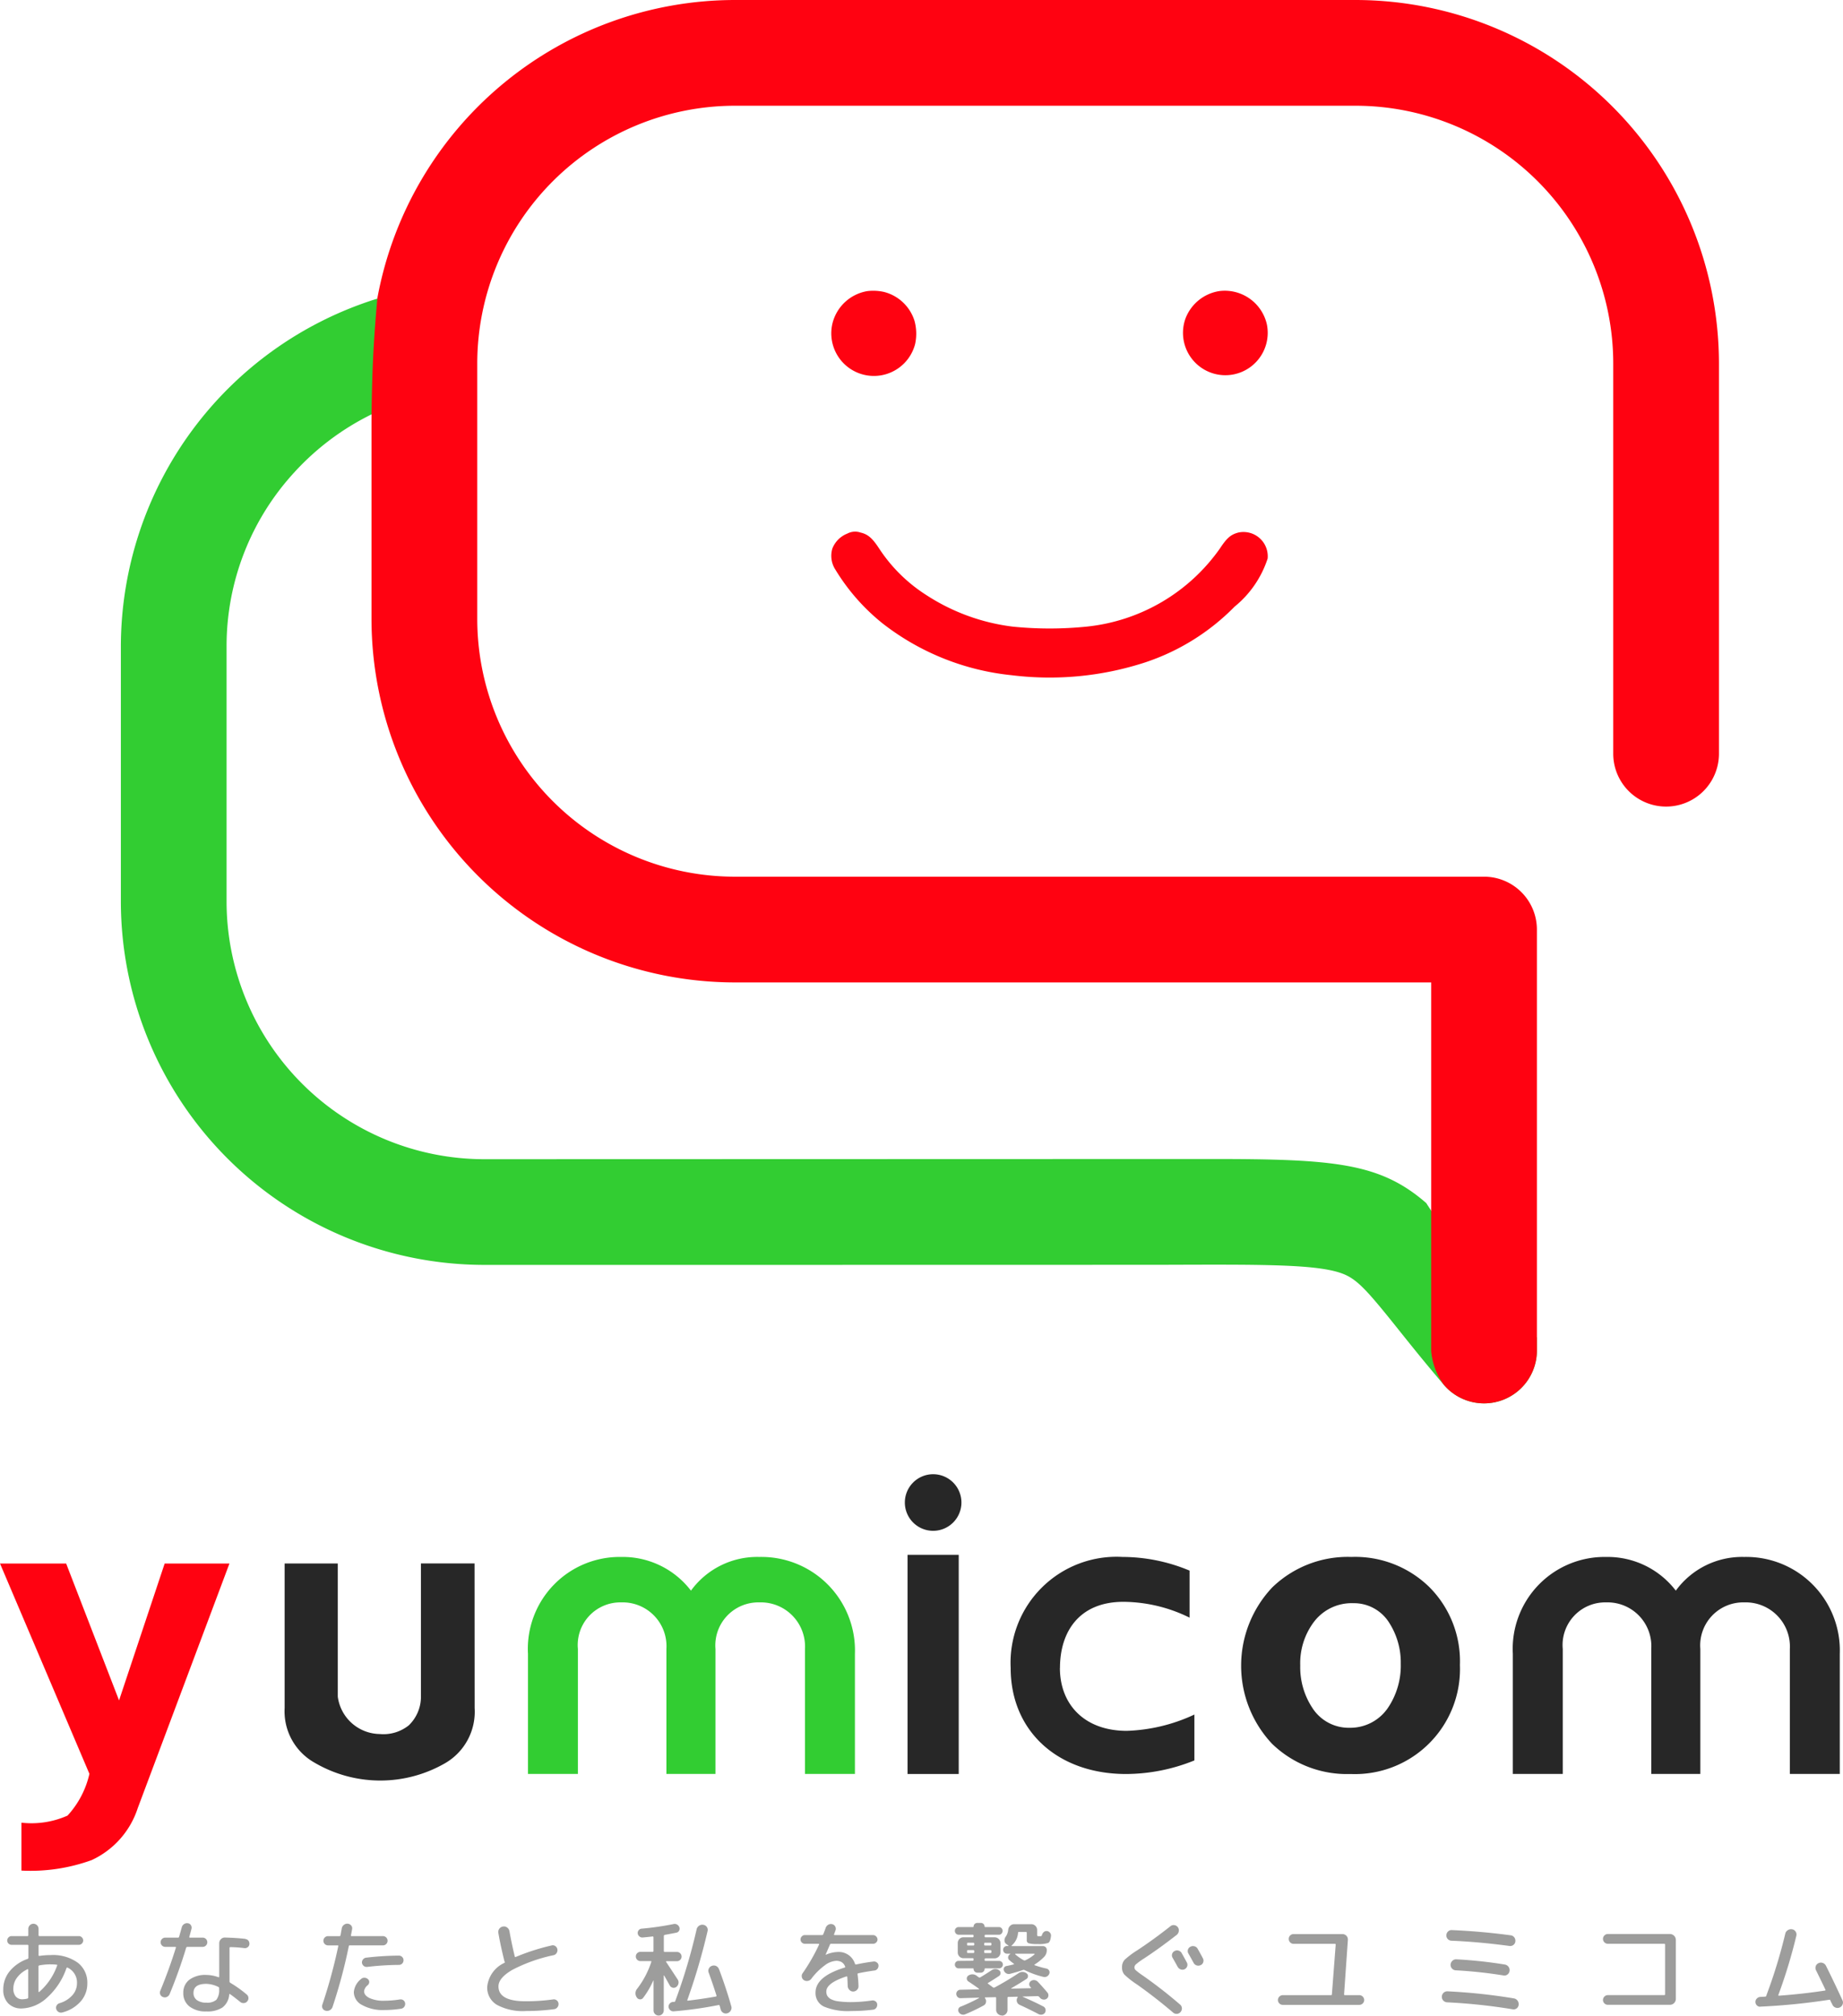 <svg id="グループ_10789" data-name="グループ 10789" xmlns="http://www.w3.org/2000/svg" xmlns:xlink="http://www.w3.org/1999/xlink" width="110.358" height="120.667" viewBox="0 0 110.358 120.667">
  <defs>
    <clipPath id="clip-path">
      <rect id="長方形_1538" data-name="長方形 1538" width="110.358" height="120.667" fill="none"/>
    </clipPath>
  </defs>
  <g id="グループ_10788" data-name="グループ 10788" clip-path="url(#clip-path)">
    <path id="パス_10037" data-name="パス 10037" d="M321.577,497.343c0-2.151,1.139-3.957,3.8-3.957a9.059,9.059,0,0,1,3.961.948v-2.816a10.434,10.434,0,0,0-4.02-.819,6.346,6.346,0,0,0-6.694,6.644c0,3.8,2.839,6.351,6.912,6.351a10.977,10.977,0,0,0,4.09-.814v-2.746a10.308,10.308,0,0,1-4.045.976c-2.527,0-4.008-1.568-4.008-3.767" transform="translate(-258.106 -397.493)" fill="#272727"/>
    <path id="パス_10038" data-name="パス 10038" d="M490.795,490.7a4.905,4.905,0,0,0-4.1,2.017,5.139,5.139,0,0,0-4.172-2.017,5.5,5.5,0,0,0-5.587,5.8v7.19h2.989v-7.484a2.551,2.551,0,0,1,2.6-2.786,2.622,2.622,0,0,1,2.7,2.786v7.484h2.938v-7.484a2.574,2.574,0,0,1,2.629-2.786,2.645,2.645,0,0,1,2.731,2.786v7.484h2.99V496.5a5.6,5.6,0,0,0-5.721-5.8" transform="translate(-386.348 -397.493)" fill="#272727"/>
    <rect id="長方形_1537" data-name="長方形 1537" width="3.064" height="13.121" transform="translate(54.344 93.079)" fill="#272727"/>
    <path id="パス_10039" data-name="パス 10039" d="M286.944,468a1.694,1.694,0,1,0-1.694-1.694A1.694,1.694,0,0,0,286.944,468" transform="translate(-231.068 -376.358)" fill="#272727"/>
    <path id="パス_10040" data-name="パス 10040" d="M13.739,492.773l-5.49,14.64a5.194,5.194,0,0,1-2.759,3.114,10.736,10.736,0,0,1-4.206.628v-2.868a5.31,5.31,0,0,0,2.759-.423,5.467,5.467,0,0,0,1.311-2.5L0,492.773H3.961l3.168,8.194,2.731-8.194Z" transform="translate(0 -399.173)" fill="#ff0211"/>
    <path id="パス_10041" data-name="パス 10041" d="M101.131,501.427a3.556,3.556,0,0,1-1.769,3.3,7.775,7.775,0,0,1-7.808-.027,3.524,3.524,0,0,1-1.8-3.276v-8.654h3.182v7.972a2.571,2.571,0,0,0,2.517,2.238,2.423,2.423,0,0,0,1.734-.519,2.374,2.374,0,0,0,.729-1.72v-7.972h3.21Z" transform="translate(-72.71 -399.173)" fill="#272727"/>
    <path id="パス_10042" data-name="パス 10042" d="M404.36,497.17a6.29,6.29,0,0,1-6.55,6.524,6.441,6.441,0,0,1-4.7-1.811,6.825,6.825,0,0,1,.013-9.36,6.5,6.5,0,0,1,4.74-1.824,6.353,6.353,0,0,1,4.673,1.811,6.284,6.284,0,0,1,1.824,4.66m-3.542-.08a4.4,4.4,0,0,0-.692-2.45,2.486,2.486,0,0,0-2.157-1.172,2.832,2.832,0,0,0-2.37,1.145,4.112,4.112,0,0,0-.8,2.583,4.413,4.413,0,0,0,.719,2.53,2.581,2.581,0,0,0,2.237,1.2,2.722,2.722,0,0,0,2.317-1.225,4.518,4.518,0,0,0,.746-2.61" transform="translate(-316.941 -397.493)" fill="#272727"/>
    <path id="パス_10043" data-name="パス 10043" d="M180.319,490.7a4.905,4.905,0,0,0-4.1,2.017,5.139,5.139,0,0,0-4.172-2.017,5.5,5.5,0,0,0-5.587,5.8v7.19h2.989v-7.484a2.551,2.551,0,0,1,2.6-2.786,2.622,2.622,0,0,1,2.7,2.786v7.484h2.938v-7.484a2.574,2.574,0,0,1,2.629-2.786,2.645,2.645,0,0,1,2.731,2.786v7.484h2.99V496.5a5.6,5.6,0,0,0-5.721-5.8" transform="translate(-134.845 -397.493)" fill="#32cd32"/>
    <path id="パス_10044" data-name="パス 10044" d="M2.106,611.388a1.081,1.081,0,0,1-.8-.3,1.131,1.131,0,0,1-.3-.833,1.705,1.705,0,0,1,.387-1.1,2.392,2.392,0,0,1,1.075-.734.068.068,0,0,0,.043-.068v-.719a.049.049,0,0,0-.055-.055H1.5a.262.262,0,0,1-.258-.258.258.258,0,0,1,.077-.184.243.243,0,0,1,.181-.08H2.45A.049.049,0,0,0,2.505,607v-.375a.307.307,0,1,1,.614,0V607a.049.049,0,0,0,.055.056H5.535a.243.243,0,0,1,.181.08.258.258,0,0,1,.077.184.262.262,0,0,1-.258.258H3.175a.049.049,0,0,0-.055.055v.565c0,.037.018.051.055.043a4.833,4.833,0,0,1,.682-.049,2.529,2.529,0,0,1,1.607.455,1.491,1.491,0,0,1,.575,1.235,1.614,1.614,0,0,1-.4,1.088,2.177,2.177,0,0,1-1.1.658.286.286,0,0,1-.221-.028.3.3,0,0,1-.141-.181.264.264,0,0,1,.025-.209.286.286,0,0,1,.166-.135,1.65,1.65,0,0,0,.771-.473,1.063,1.063,0,0,0,.28-.719.98.98,0,0,0-.565-.94c-.025-.012-.045,0-.062.025a4.211,4.211,0,0,1-1.167,1.776,2.334,2.334,0,0,1-1.524.645m.35-2.347a1.661,1.661,0,0,0-.62.5,1.076,1.076,0,0,0-.221.651.709.709,0,0,0,.144.479.513.513,0,0,0,.409.166,1.231,1.231,0,0,0,.289-.043.062.062,0,0,0,.049-.068v-1.653q0-.055-.049-.031m1.4-.295a3.5,3.5,0,0,0-.682.061.06.06,0,0,0-.055.062v1.512c0,.008.005.014.015.018a.032.032,0,0,0,.028,0,3.763,3.763,0,0,0,1.075-1.585c.008-.033,0-.049-.031-.049a3.21,3.21,0,0,0-.35-.018" transform="translate(-0.81 -491.152)" fill="#9d9d9c"/>
    <path id="パス_10045" data-name="パス 10045" d="M50.819,610.549a.29.29,0,0,1-.23.009.28.28,0,0,1-.166-.154.26.26,0,0,1,0-.221q.541-1.315.934-2.581c.008-.033,0-.049-.037-.049h-.6a.276.276,0,1,1,0-.553h.762a.062.062,0,0,0,.067-.049q.123-.43.16-.565a.319.319,0,0,1,.135-.194.31.31,0,0,1,.227-.052.236.236,0,0,1,.181.111.274.274,0,0,1,.04.215q-.043.166-.129.485c-.008.033,0,.049.037.049h.762a.276.276,0,1,1,0,.553h-.922c-.029,0-.051.019-.068.055q-.418,1.389-.989,2.771a.312.312,0,0,1-.163.169m4.7-3.462a.252.252,0,0,1,.184.1.29.29,0,0,1,.055.209.246.246,0,0,1-.1.178.279.279,0,0,1-.2.055,7.8,7.8,0,0,0-.829-.061c-.041,0-.061.016-.061.049v2.016a.1.1,0,0,0,.049.074,7.2,7.2,0,0,1,.983.7.274.274,0,0,1,.1.2.29.29,0,0,1-.074.212.286.286,0,0,1-.2.1.3.3,0,0,1-.221-.071q-.356-.289-.6-.461c-.029-.02-.047-.014-.055.018a1.071,1.071,0,0,1-.4.774,1.634,1.634,0,0,1-.968.24,1.567,1.567,0,0,1-1.017-.3.987.987,0,0,1-.365-.808.955.955,0,0,1,.36-.787,1.6,1.6,0,0,1,1.023-.289,2.16,2.16,0,0,1,.719.135c.033.009.049,0,.049-.037v-1.991a.336.336,0,0,1,.1-.246.316.316,0,0,1,.246-.1q.713.019,1.223.08m-1.573,3v-.049a.069.069,0,0,0-.037-.068,1.719,1.719,0,0,0-.731-.191q-.768,0-.768.541a.508.508,0,0,0,.2.43.918.918,0,0,0,.565.154.825.825,0,0,0,.605-.172.952.952,0,0,0,.163-.645" transform="translate(-40.825 -491.004)" fill="#9d9d9c"/>
    <path id="パス_10046" data-name="パス 10046" d="M101.738,611.491a.262.262,0,0,1-.184-.132.267.267,0,0,1-.018-.23,31.313,31.313,0,0,0,.953-3.5c.008-.033,0-.049-.037-.049h-.559a.277.277,0,1,1,0-.553h.67a.059.059,0,0,0,.062-.049q.024-.135.074-.418a.333.333,0,0,1,.129-.209.321.321,0,0,1,.234-.068.294.294,0,0,1,.2.107.249.249,0,0,1,.055.218q-.018.123-.068.369c-.008.033.006.049.043.049h1.856a.277.277,0,1,1,0,.553h-1.966c-.037,0-.057.014-.061.043a31.234,31.234,0,0,1-.977,3.65.347.347,0,0,1-.406.221m4.455-.676a.253.253,0,0,1,.2.052.258.258,0,0,1,.1.181.29.29,0,0,1-.055.209.273.273,0,0,1-.184.111,6.508,6.508,0,0,1-1.02.08,2.539,2.539,0,0,1-1.318-.3.878.878,0,0,1-.495-.765,1.113,1.113,0,0,1,.436-.793.272.272,0,0,1,.206-.074.317.317,0,0,1,.206.086.216.216,0,0,1,.074.178.256.256,0,0,1-.086.178.547.547,0,0,0-.221.362q0,.252.326.412a2,2,0,0,0,.872.16,6.1,6.1,0,0,0,.953-.08m-1.979-1.948a.249.249,0,0,1-.2-.061.274.274,0,0,1-.1-.184.288.288,0,0,1,.068-.206.275.275,0,0,1,.19-.1,17.715,17.715,0,0,1,1.948-.123.277.277,0,0,1,.2.08.261.261,0,0,1,.083.2.273.273,0,0,1-.276.276,17.1,17.1,0,0,0-1.917.123" transform="translate(-82.234 -491.12)" fill="#9d9d9c"/>
    <path id="パス_10047" data-name="パス 10047" d="M155.9,612.226a3.254,3.254,0,0,1-1.72-.369,1.194,1.194,0,0,1-.584-1.075,1.771,1.771,0,0,1,1.026-1.438.049.049,0,0,0,.018-.074l-.013-.025a.055.055,0,0,1-.006-.025q-.234-.946-.357-1.665a.32.32,0,0,1,.055-.252.331.331,0,0,1,.221-.135.311.311,0,0,1,.249.059.335.335,0,0,1,.138.218q.141.787.319,1.512.012.055.061.031a13.15,13.15,0,0,1,2.145-.688.261.261,0,0,1,.221.037.288.288,0,0,1,.123.184.307.307,0,0,1-.043.23.28.28,0,0,1-.184.132,9.554,9.554,0,0,0-2.476.882q-.823.482-.823.986,0,.891,1.628.891a11.963,11.963,0,0,0,1.641-.111.275.275,0,0,1,.218.055.268.268,0,0,1,.108.19.306.306,0,0,1-.062.221.287.287,0,0,1-.191.117,12.873,12.873,0,0,1-1.714.111" transform="translate(-124.422 -491.836)" fill="#9d9d9c"/>
    <path id="パス_10048" data-name="パス 10048" d="M202.119,607.063a.06.06,0,0,0-.055.061v.9a.049.049,0,0,0,.055.055h.731a.276.276,0,1,1,0,.553h-.621a.03.03,0,0,0-.028.016.02.02,0,0,0,0,.028q.307.461.688,1.045a.317.317,0,0,1,.052.237.343.343,0,0,1-.126.212.256.256,0,0,1-.215.049.262.262,0,0,1-.178-.129q-.221-.394-.338-.6a.022.022,0,0,0-.015-.006c-.006,0-.009,0-.009.012v2.083a.307.307,0,1,1-.614,0v-1.776c0-.008,0-.012-.006-.012a.018.018,0,0,0-.012.006,4.952,4.952,0,0,1-.6,1.026.216.216,0,0,1-.194.092.226.226,0,0,1-.187-.111.426.426,0,0,1,.025-.529,5.345,5.345,0,0,0,.842-1.6c.008-.033,0-.049-.037-.049h-.614a.276.276,0,1,1,0-.553h.731c.033,0,.049-.018.049-.055v-.817a.058.058,0,0,0-.015-.037.03.03,0,0,0-.034-.012q-.2.025-.6.062a.265.265,0,0,1-.193-.065.268.268,0,0,1-.1-.181.245.245,0,0,1,.058-.19.237.237,0,0,1,.175-.092,17.532,17.532,0,0,0,1.917-.277.279.279,0,0,1,.209.034.3.3,0,0,1,.135.163.253.253,0,0,1-.018.2.224.224,0,0,1-.154.117q-.264.055-.713.135m3.257,2.046q.442,1.18.737,2.231a.319.319,0,0,1-.031.252.348.348,0,0,1-.2.16.3.3,0,0,1-.249-.024.32.32,0,0,1-.156-.2q-.037-.147-.062-.227c-.008-.033-.033-.045-.074-.037a23.722,23.722,0,0,1-2.685.375.271.271,0,0,1-.2-.071.292.292,0,0,1-.1-.194.272.272,0,0,1,.071-.2.292.292,0,0,1,.194-.1l.034,0,.034,0a.067.067,0,0,0,.068-.049,34.251,34.251,0,0,0,1.278-4.289.344.344,0,0,1,.15-.221.336.336,0,0,1,.255-.055.31.31,0,0,1,.209.132.3.3,0,0,1,.043.243,37.251,37.251,0,0,1-1.211,4.123c-.008.029,0,.043.031.043q.848-.1,1.671-.246c.037-.008.051-.029.043-.061q-.24-.756-.467-1.37a.287.287,0,0,1,.009-.243.308.308,0,0,1,.181-.163.316.316,0,0,1,.255.009.308.308,0,0,1,.169.188" transform="translate(-162.314 -491.226)" fill="#9d9d9c"/>
    <path id="パス_10049" data-name="パス 10049" d="M252.621,607.58a.262.262,0,0,1-.258-.258.257.257,0,0,1,.077-.184.243.243,0,0,1,.181-.08h1.032a.08.08,0,0,0,.074-.055q.1-.246.141-.375a.341.341,0,0,1,.154-.187.314.314,0,0,1,.24-.034.257.257,0,0,1,.178.138.27.27,0,0,1,.018.23c-.008.021-.021.058-.04.111s-.034.094-.046.123,0,.049.037.049h2.3a.274.274,0,0,1,.264.264.244.244,0,0,1-.08.181.259.259,0,0,1-.184.077H254.2a.073.073,0,0,0-.074.043q-.03.074-.258.6v.012h.012a1.914,1.914,0,0,1,.725-.166,1.015,1.015,0,0,1,1.02.713.059.059,0,0,0,.062.037q.5-.11,1.045-.178a.271.271,0,0,1,.2.055.229.229,0,0,1,.1.178.3.3,0,0,1-.064.206.262.262,0,0,1-.181.1q-.541.074-.965.166c-.037.008-.051.029-.043.061a6.4,6.4,0,0,1,.055.7.294.294,0,0,1-.089.23.313.313,0,0,1-.23.1.3.3,0,0,1-.227-.1.343.343,0,0,1-.1-.23q-.012-.368-.025-.541c0-.028-.018-.039-.055-.031q-1.2.393-1.2.9a.532.532,0,0,0,.055.252.542.542,0,0,0,.209.2,1.3,1.3,0,0,0,.464.138,5.433,5.433,0,0,0,.777.046,8.955,8.955,0,0,0,1.241-.1.281.281,0,0,1,.2.055.227.227,0,0,1,.1.178.292.292,0,0,1-.059.212.257.257,0,0,1-.187.108,10.083,10.083,0,0,1-1.3.08,3.73,3.73,0,0,1-1.647-.267.887.887,0,0,1-.5-.839q0-.958,1.739-1.493.055-.012.031-.068a.517.517,0,0,0-.212-.264.666.666,0,0,0-.329-.074,1.252,1.252,0,0,0-.682.277,3.857,3.857,0,0,0-.8.8.334.334,0,0,1-.442.08.275.275,0,0,1-.126-.194.28.28,0,0,1,.052-.224,11.347,11.347,0,0,0,.983-1.714.027.027,0,0,0,0-.028.03.03,0,0,0-.028-.015Z" transform="translate(-204.428 -491.215)" fill="#9d9d9c"/>
    <path id="パス_10050" data-name="パス 10050" d="M302.087,608.27c.033,0,.049-.019.049-.055v-.049a.043.043,0,0,0-.049-.049h-.553a.326.326,0,0,1-.243-.1.342.342,0,0,1-.1-.246v-.559a.341.341,0,0,1,.1-.246.326.326,0,0,1,.243-.1h.553c.033,0,.049-.018.049-.055v-.049a.044.044,0,0,0-.049-.049h-.836a.231.231,0,0,1-.233-.233.215.215,0,0,1,.068-.163.231.231,0,0,1,.166-.064h.854a.027.027,0,0,0,.031-.031.22.22,0,0,1,.215-.215h.233a.221.221,0,0,1,.215.215.027.027,0,0,0,.031.031h.817a.221.221,0,0,1,.228.227.231.231,0,0,1-.065.166.215.215,0,0,1-.163.068h-.793c-.037,0-.055.017-.055.049v.049a.049.049,0,0,0,.055.055h.547a.357.357,0,0,1,.35.35v.559a.357.357,0,0,1-.35.35h-.547c-.037,0-.055.017-.055.049v.049a.049.049,0,0,0,.055.055h.811a.225.225,0,0,1,.16.064.21.21,0,0,1,.067.157.231.231,0,0,1-.227.227h-.829c-.025,0-.037.01-.037.031a.231.231,0,0,1-.227.227h-.209a.231.231,0,0,1-.227-.227.027.027,0,0,0-.031-.031h-.866a.208.208,0,0,1-.157-.068.223.223,0,0,1-.065-.16.22.22,0,0,1,.221-.221Zm1.745,3.275a.33.33,0,0,1-.243-.1.323.323,0,0,1-.1-.236V610.5a.044.044,0,0,0-.049-.049l-.6.012c-.008,0-.015.006-.022.018s-.005.021,0,.025a.289.289,0,0,1,.064.239.255.255,0,0,1-.138.2,10.809,10.809,0,0,1-1.106.529.283.283,0,0,1-.215.012.309.309,0,0,1-.172-.141.218.218,0,0,1-.021-.191.21.21,0,0,1,.132-.135,10.224,10.224,0,0,0,1.1-.516.021.021,0,0,0,.006-.015c0-.006,0-.009-.012-.009l-1.094.031a.224.224,0,0,1-.178-.068.266.266,0,0,1-.08-.178.232.232,0,0,1,.068-.181.238.238,0,0,1,.178-.077l1.1-.025a.021.021,0,0,0,.018-.009c0-.006,0-.013-.006-.022q-.2-.154-.645-.448a.209.209,0,0,1,0-.338.428.428,0,0,1,.5,0s.022.018.055.043.059.043.08.055a.077.077,0,0,0,.092,0q.319-.191.682-.43a.376.376,0,0,1,.227-.065.365.365,0,0,1,.227.083.2.2,0,0,1,.074.169.206.206,0,0,1-.092.163q-.393.258-.651.412c-.033.016-.033.035,0,.055l.289.215a.1.1,0,0,0,.1.006q.744-.4,1.45-.867a.392.392,0,0,1,.237-.061.385.385,0,0,1,.23.086.193.193,0,0,1,.08.172.2.2,0,0,1-.1.166q-.528.338-.9.547a.021.021,0,0,0-.006.016c0,.006,0,.009.012.009l1.155-.025c.008,0,.014-.006.018-.018s0-.021-.006-.025l-.037-.037a.221.221,0,0,1-.061-.184.229.229,0,0,1,.1-.166.306.306,0,0,1,.212-.055.327.327,0,0,1,.2.1q.221.227.571.639a.253.253,0,0,1,.062.2.23.23,0,0,1-.1.175.268.268,0,0,1-.209.049.3.3,0,0,1-.19-.1.331.331,0,0,1-.025-.031.105.105,0,0,0-.031-.03.124.124,0,0,0-.086-.043l-.885.025c-.008,0-.012,0-.012.006a.018.018,0,0,0,.006.012q.664.283,1.229.577a.242.242,0,0,1,.129.157.259.259,0,0,1-.025.206.264.264,0,0,1-.172.123.305.305,0,0,1-.209-.025q-.651-.337-1.143-.559a.3.3,0,0,1-.129-.43l.013-.019c.016-.025.008-.037-.025-.037l-.528.012a.049.049,0,0,0-.055.056v.725a.326.326,0,0,1-.1.239.32.32,0,0,1-.233.1m-2.089-4.314v.061c0,.037.016.055.049.055h.326a.049.049,0,0,0,.055-.055v-.061q0-.049-.055-.049h-.326a.043.043,0,0,0-.049.049m.375.565a.049.049,0,0,0,.055-.055v-.062a.049.049,0,0,0-.055-.055h-.326c-.033,0-.049.018-.049.055v.062c0,.037.016.055.049.055Zm.651-.565v.061a.049.049,0,0,0,.055.055h.32a.049.049,0,0,0,.055-.055v-.061c0-.033-.018-.049-.055-.049h-.32q-.055,0-.055.049m0,.449v.062a.049.049,0,0,0,.055.055h.32a.049.049,0,0,0,.055-.055v-.062a.049.049,0,0,0-.055-.055h-.32a.049.049,0,0,0-.055.055m3.754-1.2a.275.275,0,0,1,.184.1.249.249,0,0,1,.061.2q-.037.344-.163.412a1.779,1.779,0,0,1-.642.068,1.83,1.83,0,0,1-.528-.046.181.181,0,0,1-.117-.187v-.436c0-.037-.017-.055-.049-.055h-.418c-.037,0-.055.021-.055.061a1.1,1.1,0,0,1-.381.75.02.02,0,0,0-.006.025.019.019,0,0,0,.018.012h1.862a.221.221,0,0,1,.227.227.569.569,0,0,1-.154.412,3.021,3.021,0,0,1-.572.461.022.022,0,0,0-.012.021.022.022,0,0,0,.012.022,5.372,5.372,0,0,0,.707.2.233.233,0,0,1,.157.117.215.215,0,0,1,.015.19.309.309,0,0,1-.144.166.286.286,0,0,1-.218.025,5.362,5.362,0,0,1-1.118-.406.12.12,0,0,0-.1-.006q-.326.116-.78.233a.3.3,0,0,1-.209-.028.331.331,0,0,1-.147-.157.2.2,0,0,1,.141-.283q.282-.056.436-.1c.033-.012.037-.027.012-.043q-.141-.1-.264-.209a.2.2,0,0,1-.074-.194.222.222,0,0,1,.123-.169.022.022,0,0,0,.006-.016c0-.006,0-.009-.012-.009h-.184a.231.231,0,0,1-.234-.233.215.215,0,0,1,.068-.163.23.23,0,0,1,.166-.065h.074c.008,0,.013,0,.013-.009a.022.022,0,0,0-.006-.016l-.123-.092a.253.253,0,0,1-.111-.206.351.351,0,0,1,.074-.236.847.847,0,0,0,.148-.4.374.374,0,0,1,.114-.246.337.337,0,0,1,.243-.1H305.6a.346.346,0,0,1,.344.344v.295q0,.055.022.068a.323.323,0,0,0,.12.012.578.578,0,0,0,.077,0,.1.1,0,0,0,.043-.018.077.077,0,0,0,.028-.052.358.358,0,0,1,.107-.178.243.243,0,0,1,.181-.061m-1.874,1.358c-.008,0-.014.005-.018.016s0,.017.006.021a2.729,2.729,0,0,0,.5.35.115.115,0,0,0,.1.006,2.22,2.22,0,0,0,.553-.356c.008,0,.01-.011.006-.021s-.01-.016-.018-.016Z" transform="translate(-243.841 -490.89)" fill="#9d9d9c"/>
    <path id="パス_10051" data-name="パス 10051" d="M354.583,610.258a5.2,5.2,0,0,1-.725-.571.627.627,0,0,1-.141-.43.643.643,0,0,1,.154-.455,5.1,5.1,0,0,1,.75-.565q.965-.633,2-1.45a.281.281,0,0,1,.227-.061.309.309,0,0,1,.209.123.315.315,0,0,1,.058.243.347.347,0,0,1-.126.218q-1.014.793-1.966,1.419a4.264,4.264,0,0,0-.464.335.27.27,0,0,0-.1.193.236.236,0,0,0,.083.172,4.605,4.605,0,0,0,.427.32,27.964,27.964,0,0,1,2.218,1.727.3.3,0,0,1,.114.215.32.32,0,0,1-.077.233.3.3,0,0,1-.215.111.3.3,0,0,1-.233-.074q-1.106-.94-2.188-1.7m2.7-1.862q.209.368.307.559a.276.276,0,0,1,.022.231.291.291,0,0,1-.151.175.3.3,0,0,1-.236.012.327.327,0,0,1-.181-.154q-.215-.387-.307-.547a.269.269,0,0,1-.025-.224.281.281,0,0,1,.148-.175.3.3,0,0,1,.237-.025.327.327,0,0,1,.187.148m.713.584q-.1-.184-.307-.553a.279.279,0,0,1-.034-.23.287.287,0,0,1,.151-.181.32.32,0,0,1,.246-.025.3.3,0,0,1,.191.154q.209.369.307.559a.291.291,0,0,1,.025.234.279.279,0,0,1-.154.178.325.325,0,0,1-.24.018.3.3,0,0,1-.184-.154" transform="translate(-286.53 -491.478)" fill="#9d9d9c"/>
    <path id="パス_10052" data-name="パス 10052" d="M403.153,613.794a.284.284,0,0,1-.209-.086.276.276,0,0,1-.086-.2.294.294,0,0,1,.295-.295h2.882q.055,0,.055-.049l.228-2.974a.043.043,0,0,0-.049-.049h-2.476a.277.277,0,0,1-.2-.086.285.285,0,0,1-.086-.209.284.284,0,0,1,.289-.289h2.931a.322.322,0,0,1,.32.35l-.227,3.257a.043.043,0,0,0,.049.049h.86a.293.293,0,0,1,.295.295.277.277,0,0,1-.086.2.285.285,0,0,1-.209.086Z" transform="translate(-326.337 -493.773)" fill="#9d9d9c"/>
    <path id="パス_10053" data-name="パス 10053" d="M454.8,612.616a.329.329,0,0,1,.031-.657,34.3,34.3,0,0,1,3.982.424.332.332,0,0,1,.215.132.353.353,0,0,1,.068.249.3.3,0,0,1-.357.271,34.566,34.566,0,0,0-3.939-.418m4.034-3.89a.341.341,0,0,1,.065.24.293.293,0,0,1-.117.215.312.312,0,0,1-.24.061q-1.837-.246-3.466-.313a.314.314,0,0,1-.224-.1.3.3,0,0,1-.083-.23.315.315,0,0,1,.1-.224.3.3,0,0,1,.23-.083q1.794.08,3.521.313a.3.3,0,0,1,.212.123m-.556,1.628a.34.34,0,0,1,.276.381.308.308,0,0,1-.126.215.3.3,0,0,1-.243.055,27.164,27.164,0,0,0-2.863-.307.326.326,0,0,1-.3-.344.344.344,0,0,1,.111-.227.307.307,0,0,1,.234-.086,26.7,26.7,0,0,1,2.913.313" transform="translate(-368.16 -492.749)" fill="#9d9d9c"/>
    <path id="パス_10054" data-name="パス 10054" d="M509.006,613.21q.055,0,.055-.049v-2.968a.049.049,0,0,0-.055-.055h-3.368a.294.294,0,0,1-.295-.3.278.278,0,0,1,.086-.2.284.284,0,0,1,.209-.086h3.718a.357.357,0,0,1,.35.35v3.539a.357.357,0,0,1-.35.35h-3.718a.284.284,0,0,1-.209-.086.277.277,0,0,1-.086-.2.294.294,0,0,1,.295-.295Z" transform="translate(-409.357 -493.773)" fill="#9d9d9c"/>
    <path id="パス_10055" data-name="パス 10055" d="M553.678,612.674a.266.266,0,0,1-.2-.074.285.285,0,0,1-.092-.2.273.273,0,0,1,.08-.212.3.3,0,0,1,.2-.1l.307-.018a.06.06,0,0,0,.062-.055l.012-.025a.055.055,0,0,0,.006-.025,30.859,30.859,0,0,0,1.118-3.656.331.331,0,0,1,.154-.218.355.355,0,0,1,.258-.052.3.3,0,0,1,.209.138.312.312,0,0,1,.043.249,31.042,31.042,0,0,1-1.075,3.539c-.008.033,0,.049.031.049q1.4-.1,2.759-.307c.033-.008.041-.027.025-.055q-.178-.381-.559-1.155a.312.312,0,0,1-.019-.249.3.3,0,0,1,.166-.181.309.309,0,0,1,.255-.013.341.341,0,0,1,.193.172q.5,1,.989,2.071a.3.3,0,0,1,0,.249.308.308,0,0,1-.175.175.316.316,0,0,1-.255,0,.326.326,0,0,1-.181-.181l-.059-.117c-.027-.053-.046-.094-.058-.123a.057.057,0,0,0-.074-.043,37.867,37.867,0,0,1-4.123.412" transform="translate(-448.271 -492.542)" fill="#9d9d9c"/>
    <path id="パス_10056" data-name="パス 10056" d="M116.262,148.25c-2.769-2.409-5.518-2.636-12.893-2.636l-43.516.013A15.441,15.441,0,0,1,44.43,130.2V114.9a15.366,15.366,0,0,1,4.018-10.35,15.52,15.52,0,0,1,4.664-3.514l.833.447c-.149-1.961-.047-3.927-.007-5.9a4.1,4.1,0,0,1-.479-1.475A21.841,21.841,0,0,0,38.1,114.9V130.2a21.778,21.778,0,0,0,21.752,21.754s39.826,0,40.981-.007c5.574-.019,8.644-.028,10.208.458,1,.312,1.529.878,3.53,3.381.724.906,1.626,2.036,2.752,3.351a3.165,3.165,0,0,0,5.57-2.057v-.773c-.984-1.1-1.919-2.248-2.807-3.435a24.044,24.044,0,0,1-3.823-4.624" transform="translate(-30.863 -76.231)" fill="#32cd32"/>
    <path id="パス_10057" data-name="パス 10057" d="M180.582,80.894V58.813h-41.7a21.778,21.778,0,0,1-21.754-21.752V25.188s.009-1.967.1-3.832c.088-1.814.256-3.528.257-3.537A21.79,21.79,0,0,1,138.885,0h37.176a21.778,21.778,0,0,1,21.752,21.754V45.121a3.165,3.165,0,1,1-6.33,0V21.754A15.44,15.44,0,0,0,176.061,6.33H138.885a15.441,15.441,0,0,0-15.424,15.424V37.061a15.44,15.44,0,0,0,15.424,15.422h44.862a3.165,3.165,0,0,1,3.165,3.165v25.2a3.165,3.165,0,0,1-5.57,2.057,4,4,0,0,1-.76-2.014" transform="translate(-94.883)" fill="#ff0211"/>
    <path id="パス_10058" data-name="パス 10058" d="M264.221,91.653a2.59,2.59,0,0,0-2.091,1.908,2.551,2.551,0,0,0,4.94,1.275,2.909,2.909,0,0,0-.038-1.416,2.581,2.581,0,0,0-1.819-1.715,2.975,2.975,0,0,0-.993-.052" transform="translate(-212.276 -74.227)" fill="#ff0211"/>
    <path id="パス_10059" data-name="パス 10059" d="M375.067,91.625a2.591,2.591,0,0,0-2.042,1.674,2.537,2.537,0,1,0,4.882.307,2.584,2.584,0,0,0-2.84-1.981" transform="translate(-302.05 -74.2)" fill="#ff0211"/>
    <path id="パス_10060" data-name="パス 10060" d="M263.029,167.671a1.582,1.582,0,0,0-.911.9,1.516,1.516,0,0,0,.181,1.265,12.286,12.286,0,0,0,2.827,3.22,15.044,15.044,0,0,0,7.728,3.1,18.47,18.47,0,0,0,7.959-.756,13.418,13.418,0,0,0,5.387-3.346,6.177,6.177,0,0,0,1.982-2.883,1.453,1.453,0,0,0-1.758-1.555c-.45.119-.684.321-1.1.953a11.149,11.149,0,0,1-7.976,4.677,21.9,21.9,0,0,1-4.439,0,12.2,12.2,0,0,1-5.169-1.891,9.415,9.415,0,0,1-2.835-2.805c-.4-.608-.666-.835-1.1-.935a1,1,0,0,0-.778.055" transform="translate(-212.276 -135.734)" fill="#ff0211"/>
  </g>
</svg>
